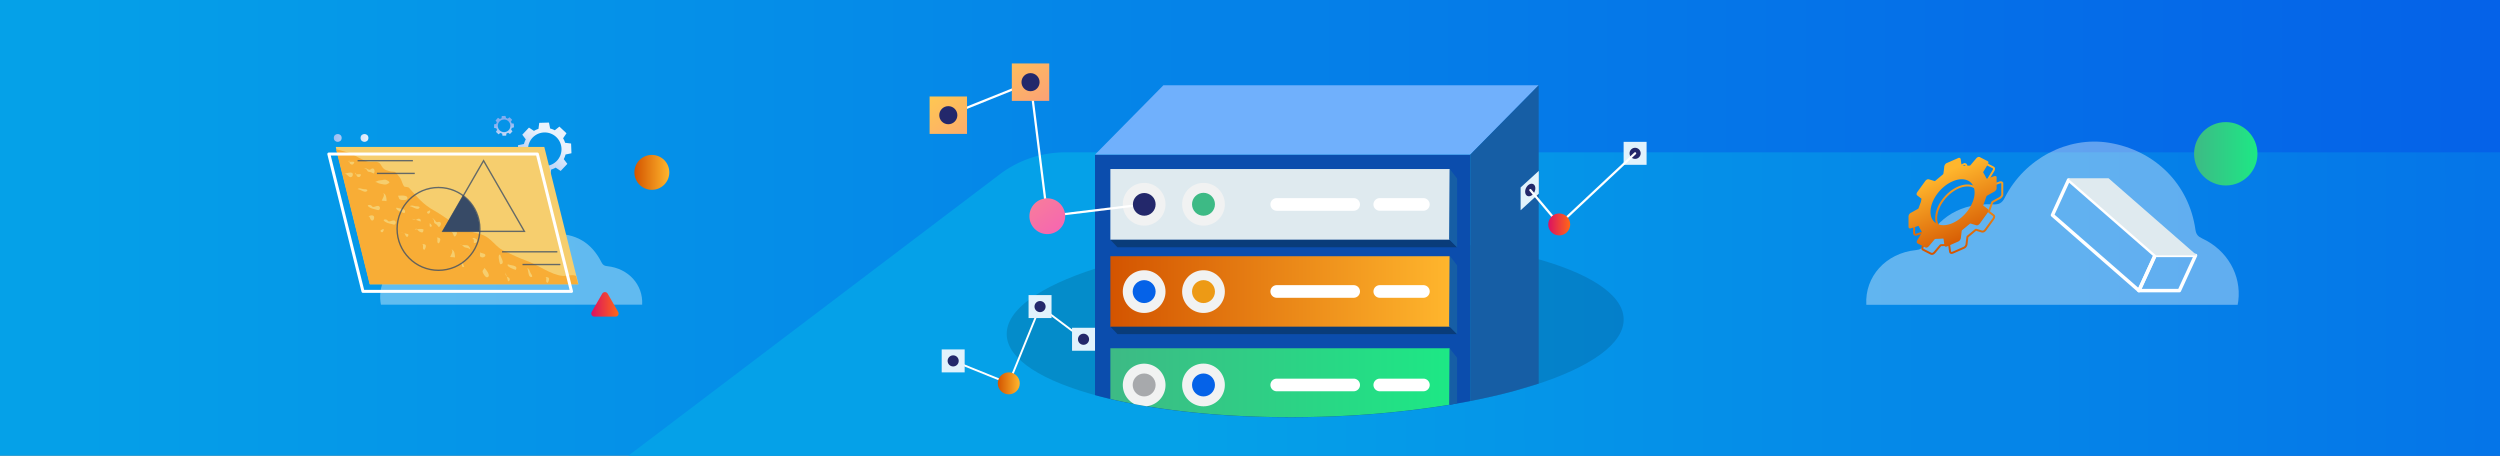 <svg id="Layer_1" data-name="Layer 1" xmlns="http://www.w3.org/2000/svg" xmlns:xlink="http://www.w3.org/1999/xlink" viewBox="0 0 1920 350"><rect x="0" y="0" width="1920" height="350" fill="#808080" stroke="none"/><defs><style>.cls-1{fill:url(#linear-gradient);}.cls-2{fill:url(#linear-gradient-2);}.cls-3{opacity:0.13;}.cls-4{fill:#0b4dad;}.cls-5{fill:#70b0fc;}.cls-6{fill:#165ea5;}.cls-7{fill:url(#linear-gradient-3);}.cls-8{fill:url(#linear-gradient-4);}.cls-9{fill:#dfeaef;}.cls-10{fill:#f1f2f2;}.cls-11{fill:#0562e8;}.cls-12{fill:#ed9a15;}.cls-13{fill:#a7a9ac;}.cls-14{fill:#3dba85;}.cls-15,.cls-27{fill:#fff;}.cls-16{fill:#093c7a;}.cls-17{fill:#e1f2fc;}.cls-18{fill:#23286b;}.cls-19,.cls-21,.cls-23,.cls-33,.cls-35,.cls-38,.cls-40{fill:none;}.cls-19,.cls-21,.cls-23,.cls-35,.cls-40{stroke:#fff;}.cls-19,.cls-35{stroke-linecap:round;}.cls-19,.cls-23,.cls-35,.cls-40{stroke-linejoin:round;}.cls-19,.cls-23{stroke-width:1.73px;}.cls-20{fill:url(#linear-gradient-5);}.cls-21,.cls-33,.cls-38{stroke-miterlimit:10;}.cls-21{stroke-width:1.47px;}.cls-22{fill:url(#linear-gradient-6);}.cls-24{fill:url(#linear-gradient-7);}.cls-25{fill:url(#linear-gradient-8);}.cls-26{fill:url(#linear-gradient-9);}.cls-27{opacity:0.37;}.cls-28{fill:url(#linear-gradient-10);}.cls-29{fill:url(#linear-gradient-11);}.cls-30{fill:url(#linear-gradient-12);}.cls-31{fill:#f6ce6e;}.cls-32{fill:#f8ad36;}.cls-33{stroke:#374a66;stroke-width:1.07px;opacity:0.76;}.cls-34{fill:#374a66;}.cls-35{stroke-width:2.32px;}.cls-36{fill:url(#linear-gradient-13);}.cls-37{fill:url(#linear-gradient-16);}.cls-38{stroke-width:1.53px;stroke:url(#linear-gradient-17);}.cls-39{fill:url(#linear-gradient-18);}.cls-40{stroke-width:2.65px;}.cls-41{fill:url(#linear-gradient-19);}</style><linearGradient id="linear-gradient" y1="175" x2="1920" y2="175" gradientUnits="userSpaceOnUse"><stop offset="0" stop-color="#05a1e8"/><stop offset="1" stop-color="#0562e8"/></linearGradient><linearGradient id="linear-gradient-2" x1="908.43" y1="233.51" x2="2345.9" y2="233.51" xlink:href="#linear-gradient"/><linearGradient id="linear-gradient-3" x1="1156.04" y1="128.05" x2="1416.68" y2="128.05" gradientTransform="matrix(1, 0, 0, -1, -303.27, 352)" gradientUnits="userSpaceOnUse"><stop offset="0" stop-color="#d35400"/><stop offset="1" stop-color="#ffb62d"/></linearGradient><linearGradient id="linear-gradient-4" x1="852.77" y1="293.94" x2="1113.41" y2="293.94" gradientUnits="userSpaceOnUse"><stop offset="0" stop-color="#3dba85"/><stop offset="1" stop-color="#1de885"/></linearGradient><linearGradient id="linear-gradient-5" x1="1189.04" y1="172.37" x2="1205.91" y2="172.37" gradientUnits="userSpaceOnUse"><stop offset="0" stop-color="#db1162"/><stop offset="1" stop-color="#ff6817"/></linearGradient><linearGradient id="linear-gradient-6" x1="766.29" y1="294.42" x2="783.16" y2="294.42" gradientTransform="matrix(1, 0, 0, 1, 0, 0)" xlink:href="#linear-gradient-3"/><linearGradient id="linear-gradient-7" x1="766.14" y1="27.3" x2="1030.66" y2="401.38" gradientTransform="translate(1582.91 126.2) rotate(-180)" gradientUnits="userSpaceOnUse"><stop offset="0" stop-color="#ffcd4c"/><stop offset="0.34" stop-color="#f563b4"/><stop offset="0.68" stop-color="#9e50ed"/><stop offset="0.99" stop-color="#1aafff"/></linearGradient><linearGradient id="linear-gradient-8" x1="712.08" y1="65.52" x2="976.6" y2="439.61" gradientTransform="translate(1456.61 176.94) rotate(-180)" xlink:href="#linear-gradient-7"/><linearGradient id="linear-gradient-9" x1="726.19" y1="55.55" x2="990.71" y2="429.64" gradientTransform="matrix(1, 0, 0, 1, 0, 0)" xlink:href="#linear-gradient-7"/><linearGradient id="linear-gradient-10" x1="487.21" y1="132.38" x2="514.03" y2="132.38" gradientTransform="matrix(1, 0, 0, 1, 0, 0)" xlink:href="#linear-gradient-3"/><linearGradient id="linear-gradient-11" x1="-1596.87" y1="2115.04" x2="-1555.42" y2="2115.04" gradientTransform="matrix(-0.57, 0.82, 0.82, 0.57, -2217.42, 214.23)" gradientUnits="userSpaceOnUse"><stop offset="0" stop-color="#ebf2fc"/><stop offset="1" stop-color="#84adef"/></linearGradient><linearGradient id="linear-gradient-12" x1="-285.14" y1="-5343.02" x2="-269.63" y2="-5343.02" gradientTransform="matrix(-0.18, -0.98, -0.98, 0.18, -4917.39, 794.75)" xlink:href="#linear-gradient-11"/><linearGradient id="linear-gradient-13" x1="-2375.67" y1="105.94" x2="-2338.77" y2="105.94" gradientTransform="matrix(-1, 0, 0, 1, -2091.39, 0)" xlink:href="#linear-gradient-11"/><linearGradient id="linear-gradient-16" x1="454.1" y1="233.75" x2="475.09" y2="233.75" xlink:href="#linear-gradient-5"/><linearGradient id="linear-gradient-17" x1="1387.08" y1="14.17" x2="1458.16" y2="14.04" gradientTransform="translate(1489.83 1582.7) rotate(-90)" xlink:href="#linear-gradient-3"/><linearGradient id="linear-gradient-18" x1="1859.92" y1="38.04" x2="1925.75" y2="38.04" gradientTransform="matrix(0, -0.97, 1.03, -0.45, 1463.66, 2013.39)" xlink:href="#linear-gradient-3"/><linearGradient id="linear-gradient-19" x1="1685.05" y1="118.11" x2="1733.72" y2="118.11" xlink:href="#linear-gradient-4"/></defs><rect class="cls-1" width="1920" height="350"/><path class="cls-2" d="M482.53,350,767.8,133.89A83.12,83.12,0,0,1,818,117H1920V350Z"/><ellipse class="cls-3" cx="1010.08" cy="250.86" rx="236.99" ry="69.28" transform="translate(-6.12 26.07) rotate(-1.47)"/><path class="cls-4" d="M1129.19,118.73V308q-5,1-10.15,1.87-2.79.5-5.63,1l-.39.06a743.38,743.38,0,0,1-101.16,9.25c-48.44,1.25-93.59-1.85-131.3-8.17-3.12-.53-6.2-1.07-9.23-1.65-6.43-1.2-12.63-2.52-18.56-3.92q-6.09-1.44-11.8-3V118.73Z"/><polygon class="cls-5" points="1129.18 118.73 840.96 118.73 893.5 65.47 1181.72 65.47 1129.18 118.73"/><path class="cls-6" d="M1181.72,65.46V294.59l-18.87,5.65c-10.48,2.83-21.74,5.43-33.66,7.74V118.73Z"/><rect class="cls-7" x="852.77" y="196.78" width="260.64" height="54.35"/><path class="cls-8" d="M1113.41,267.48v43.33l-.39.06a743.38,743.38,0,0,1-101.16,9.25c-48.44,1.25-93.59-1.85-131.3-8.17-3.12-.53-6.2-1.07-9.23-1.65-6.43-1.2-12.63-2.52-18.56-3.92v-38.9Z"/><rect class="cls-9" x="852.77" y="129.82" width="260.64" height="54.35"/><circle class="cls-10" cx="878.71" cy="223.95" r="16.41"/><circle class="cls-10" cx="924.28" cy="223.95" r="16.41"/><path class="cls-10" d="M895.12,295.65A16.4,16.4,0,0,1,880.56,312c-3.12-.53-6.2-1.07-9.23-1.65a16.4,16.4,0,1,1,23.79-14.65Z"/><circle class="cls-10" cx="924.28" cy="295.65" r="16.41"/><circle class="cls-10" cx="878.71" cy="156.88" r="16.41"/><circle class="cls-10" cx="924.28" cy="156.88" r="16.41"/><circle class="cls-11" cx="878.71" cy="223.95" r="8.81"/><circle class="cls-12" cx="924.28" cy="223.95" r="8.81"/><circle class="cls-13" cx="878.71" cy="295.65" r="8.81"/><circle class="cls-11" cx="924.28" cy="295.65" r="8.81"/><circle class="cls-14" cx="924.28" cy="156.88" r="8.81"/><path class="cls-15" d="M980.54,219h59.09a4.85,4.85,0,0,1,4.84,4.85h0a4.85,4.85,0,0,1-4.84,4.85H980.54a4.85,4.85,0,0,1-4.85-4.85h0a4.84,4.84,0,0,1,4.84-4.86h0Z"/><path class="cls-15" d="M980.54,290.8h59.09a4.86,4.86,0,0,1,4.84,4.85h0a4.85,4.85,0,0,1-4.84,4.85H980.54a4.85,4.85,0,0,1-4.85-4.85h0A4.85,4.85,0,0,1,980.54,290.8Z"/><path class="cls-15" d="M1059.68,290.8h33.5a4.86,4.86,0,0,1,4.84,4.85h0a4.85,4.85,0,0,1-4.84,4.85h-33.5a4.86,4.86,0,0,1-4.86-4.85h0A4.86,4.86,0,0,1,1059.68,290.8Z"/><path class="cls-15" d="M1059.68,219h33.5a4.85,4.85,0,0,1,4.84,4.85h0a4.85,4.85,0,0,1-4.84,4.85h-33.5a4.88,4.88,0,0,1-4.86-4.85h0A4.86,4.86,0,0,1,1059.68,219Z"/><path class="cls-15" d="M1059.68,152.16h33.5A4.86,4.86,0,0,1,1098,157h0a4.85,4.85,0,0,1-4.83,4.85h-33.51a4.86,4.86,0,0,1-4.86-4.85h0A4.87,4.87,0,0,1,1059.68,152.16Z"/><path class="cls-15" d="M980.54,152.16h59.09a4.86,4.86,0,0,1,4.84,4.86h0a4.84,4.84,0,0,1-4.83,4.85h-59.1a4.85,4.85,0,0,1-4.85-4.84h0a4.86,4.86,0,0,1,4.84-4.87Z"/><polygon class="cls-16" points="852.77 184.16 858.2 189.9 1119.04 189.9 1113.41 184.16 852.77 184.16"/><polygon class="cls-6" points="1113.41 129.82 1119.04 137.06 1119.04 189.9 1112.92 183.78 1113.41 129.82"/><polygon class="cls-16" points="852.77 250.86 858.2 256.59 1119.04 256.59 1113.41 250.86 852.77 250.86"/><polygon class="cls-6" points="1113.41 196.51 1119.04 203.75 1119.04 256.59 1112.92 250.47 1113.41 196.51"/><path class="cls-6" d="M1119,274.75v35.1q-2.79.5-5.63,1l-.39.06.39-43.36Z"/><polygon class="cls-17" points="1181.81 131.2 1167.84 143.96 1167.84 161.49 1181.81 148.73 1181.81 131.2"/><rect class="cls-17" x="1246.94" y="108.94" width="17.64" height="17.64"/><circle class="cls-18" cx="1255.76" cy="117.76" r="4.27"/><ellipse class="cls-18" cx="1175.3" cy="145.98" rx="5.07" ry="3.59" transform="translate(526.9 1137.04) rotate(-63.89)"/><polyline class="cls-19" points="1175.3 145.98 1197.47 172.37 1255.76 117.76"/><circle class="cls-20" cx="1197.47" cy="172.37" r="8.44"/><polyline class="cls-21" points="732.03 277.17 774.73 294.42 798.76 235.45 832.15 260.55"/><rect class="cls-17" x="723.22" y="268.35" width="17.64" height="17.64"/><circle class="cls-18" cx="732.03" cy="277.17" r="4.27"/><rect class="cls-17" x="789.94" y="226.63" width="17.64" height="17.64"/><circle class="cls-18" cx="798.76" cy="235.45" r="4.27"/><rect class="cls-17" x="823.33" y="251.73" width="17.64" height="17.64"/><circle class="cls-18" cx="832.15" cy="260.55" r="4.27"/><circle class="cls-22" cx="774.73" cy="294.42" r="8.44"/><polyline class="cls-23" points="878.79 156.95 804.32 166.05 791.45 63.1 728.3 88.47"/><circle class="cls-18" cx="878.79" cy="156.95" r="8.73"/><rect class="cls-24" x="777.09" y="48.73" width="28.74" height="28.74" transform="translate(1582.91 126.2) rotate(180)"/><circle class="cls-18" cx="791.45" cy="63.1" r="6.95"/><rect class="cls-25" x="713.94" y="74.1" width="28.74" height="28.74" transform="translate(1456.61 176.94) rotate(180)"/><circle class="cls-18" cx="728.3" cy="88.47" r="6.95"/><circle class="cls-26" cx="804.32" cy="166.05" r="13.74"/><path class="cls-27" d="M292.23,232c.09.69.2,1.36.34,2H493.18v-.08c.85-15.2-10.53-27.83-26.75-29.48-2.2-.22-3.41-.83-4.45-2.91-7.67-15.3-20.2-22.64-37.28-21.8-3.26.16-4.84-.63-6.34-3.61-10.7-21.13-34-33.3-56.27-29.68-24.94,4.09-43.24,22.35-46.72,46.92-.38,2.67-1.48,3.81-3.73,4.82C298.15,204.41,290.44,218,292.23,232Z"/><circle class="cls-28" cx="500.62" cy="132.38" r="13.41"/><path class="cls-29" d="M403,124.86c.39-.57.77-1.15,1.15-1.72a.26.26,0,0,0,0-.21,16.25,16.25,0,0,1-1.42-3.19.23.23,0,0,0-.21-.17l-4.3-.59-.22,0-.2-7.45,1.28-.25,3.17-.64a.2.2,0,0,0,.19-.17,16.05,16.05,0,0,1,1.29-3.33.17.17,0,0,0,0-.21l-2.63-3.48,0,0,5.15-5.47,1.66,1.12c.66.44,1.32.87,2,1.32a.29.29,0,0,0,.36,0,17.11,17.11,0,0,1,3.12-1.4.2.2,0,0,0,.16-.2c.2-1.44.39-2.87.59-4.3l0-.17,7.46-.22c.07.38.16.8.24,1.21.21,1.07.43,2.14.64,3.2a.21.21,0,0,0,.18.2,14.88,14.88,0,0,1,3.27,1.24c.1,0,.16,0,.24,0l2.22-1.76,1.23-1,5.45,5.13c-.19.27-.37.56-.56.84l-2,2.93a.23.23,0,0,0,0,.18,14.3,14.3,0,0,1,1.46,3.24c0,.12.11.12.2.13l4.15.53.27,0,.29,7.5-2,.43-2.43.52a.17.17,0,0,0-.16.16,17.42,17.42,0,0,1-1.25,3.29.2.2,0,0,0,0,.22c.87,1.13,1.73,2.27,2.59,3.41l.08.13-5.12,5.44-1.36-.91-2.41-1.61a.21.21,0,0,0-.19,0,15.8,15.8,0,0,1-3.2,1.43.22.22,0,0,0-.17.2c-.19,1.39-.39,2.77-.58,4.16,0,.07,0,.13,0,.22l-7.5.29c-.12-.6-.23-1.2-.34-1.79-.17-.86-.33-1.72-.49-2.57a.23.23,0,0,0-.2-.23,15.67,15.67,0,0,1-3.31-1.29.18.18,0,0,0-.23,0L408,131.32c-.3.24-.6.48-.91.71l-5.44-5.12Zm6.53-.84a12.89,12.89,0,1,0-.58-18.23A13,13,0,0,0,409.57,124Z"/><path class="cls-30" d="M388.45,89.83l.15.76a.17.17,0,0,0,.06.06,6,6,0,0,1,1.22.46.08.08,0,0,0,.1,0l1.29-1,.07-.05,2,1.92-.27.41c-.23.33-.45.67-.67,1a.09.09,0,0,0,0,.1,6,6,0,0,1,.54,1.22s0,0,.06,0l1.62.23h0l.08,2.81L394,98l-.87.17c-.06,0-.09,0-.1.09a6.46,6.46,0,0,1-.46,1.2.07.07,0,0,0,0,.09l1,1.29,0,.06-1.91,2-.39-.26-1-.68a.09.09,0,0,0-.1,0,6.05,6.05,0,0,1-1.19.54c-.05,0-.05,0-.06.07l-.12,1c0,.19-.05.39-.07.58l-2.8.09c0-.12-.05-.25-.07-.37-.09-.43-.17-.87-.26-1.3a.12.12,0,0,0-.05,0,5,5,0,0,1-1.24-.47s-.06,0-.09,0l-1.23,1-.09.06-2.06-1.91.41-.64.51-.78a.06.06,0,0,0,0-.08,6.48,6.48,0,0,1-.54-1.2s0-.05-.06-.05l-1.59-.22h-.06l-.08-2.8.6-.11,1.06-.22a.06.06,0,0,0,0,0,5.81,5.81,0,0,1,.47-1.22.08.08,0,0,0,0-.1l-.94-1.25-.05-.07,1.9-2.06.57.38.81.55s.07,0,.11,0a6,6,0,0,1,1.22-.53s0,0,0-.07c.05-.42.1-.83.14-1.24,0-.15,0-.29.05-.43l2.8-.09Zm-1.5,2a4.82,4.82,0,1,0,5,4.67A4.85,4.85,0,0,0,387,91.78Z"/><polygon class="cls-31" points="284.09 218.3 444.24 218.3 418.02 112.83 257.86 112.83 284.09 218.3"/><path class="cls-32" d="M258.08,114.6l25.79,103.7H444L442.46,212c-.24-.12-.48-.24-.73-.34-2.41-.93-7,.47-9.65.22-9.24-.87-18.5-8.33-27.84-11.66-5.25-1.88-10.59-4.5-15.58-6.74-6.76-3-8.09-6.21-13.43-10.47-4.74-3.79-10.4-3.83-15.93-5.87-9.34-3.46-17.24-10.63-25.89-15.43s-12.85-10.21-19.22-17.39c-.89-1-3.33-.56-3.83-1.2-1.52-1.94-1.73-4.68-3.19-6.62-5.57-7.39-2.67-2.88-10.61-5.85-3.77-1.41-3.35-4.69-5.91-5.89s-5.55.12-8.42-.67c-4.94-1.37-9.38-5-14.16-6.71C265.29,116.42,261.66,115.65,258.08,114.6Z"/><path class="cls-31" d="M279.62,129.2c.87-.41,1.74.21,2.53.54a4.78,4.78,0,0,0,1.65.65c.86,0,1.35-.93,2.09-1,1.89-.31,2.19,2.7,1.19,3.84-.9-.27-1.74-.87-2.64-1.11a10.16,10.16,0,0,1-1.62-.25C281.66,131.25,282,129.54,279.62,129.2Z"/><path class="cls-31" d="M331.91,167.68c1,0,1.5.92,2.08,1.55.37.4.72,1,1.23,1.27.78.35,1.62-.28,2.33-.08,1.86.5.88,3.36-.5,4-.71-.61-1.22-1.51-1.95-2.1a12.47,12.47,0,0,1-1.37-.9C332.92,170.4,334,169,331.91,167.68Z"/><path class="cls-31" d="M282.45,158c.4-.82,1.53-.68,2.3-.38s.88.92,1.37,1.16c1.34.65,3.38-1.29,5-.38a1.82,1.82,0,0,1,.26,2.54c-.56.75-1.66.27-2.45.06C286.88,160.46,283.75,159.92,282.45,158Z"/><path class="cls-31" d="M294.61,169.15c.4-.82,1.53-.68,2.3-.38s.88.93,1.37,1.16c1.34.65,3.38-1.29,5-.38a1.81,1.81,0,0,1,.26,2.54c-.56.76-1.66.28-2.45.06C299.05,171.62,295.91,171.07,294.61,169.15Z"/><path class="cls-31" d="M274.63,145.23c1.16-1.12,3-.27,4.36,0s2.19-.19,3.22.71C281.1,149.17,277.22,145.51,274.63,145.23Z"/><path class="cls-31" d="M314.74,158.39c1.16-1.12,3-.26,4.36,0,1.18.21,2.19-.19,3.22.72C321.21,162.34,317.33,158.68,314.74,158.39Z"/><path class="cls-31" d="M288,139.83c.93-.15,2,.62,2.81.94a14.83,14.83,0,0,0,2.86.66,7.23,7.23,0,0,0,3,.21,8.86,8.86,0,0,0,2.31-1.27c.4-.82-1.46-1.79-2.33-2.15a3.46,3.46,0,0,0-2.59,0c-1.16.27-2.38.23-3.52.54C289.65,139,289.13,139.39,288,139.83Z"/><path class="cls-31" d="M294.25,148.33c1.62.49,2.24,2,2.43,3.57.08.69.42,2.1,0,2.64-1.18-.52-2.38-.09-3.51-.55C293.65,152.79,295.91,149.77,294.25,148.33Z"/><path class="cls-31" d="M283,166.26c1-.75,3.26-1.46,4.16-.08a3,3,0,0,1-.5,2.88c-1.87,1.26-2.46-1.94-3-2.67Z"/><path class="cls-31" d="M264.15,133c1.82.77,4.58-1.28,6.32-.14.84.54.62,2.37-.32,2.91C267.92,137.06,267.27,133.75,264.15,133Z"/><path class="cls-31" d="M272.71,133.7c1.43.59,3.09-.32,4.57.34-.32,1.22-1,2.35-2.35,1.84s-1.38-2-1.61-3.28Z"/><path class="cls-31" d="M267.57,124.1c1.42.58,3.08-.32,4.57.34-.33,1.21-1,2.35-2.35,1.84-1.54-.56-1.39-2-1.61-3.28Z"/><path class="cls-31" d="M305.64,150.34c1.09-.07,8.2-1,7.17,2.34-.4,1.31-4.53,1.13-5.57.55S306.49,151.81,305.64,150.34Z"/><path class="cls-31" d="M304.62,159.44c1.68.88,8.3.55,6,4.24C309.55,163.58,302.83,161,304.62,159.44Z"/><path class="cls-31" d="M346.78,191.58c1.62.49,2.24,2,2.43,3.57.08.69.42,2.1,0,2.65-1.18-.52-2.38-.1-3.51-.56C346.18,196.05,348.44,193,346.78,191.58Z"/><path class="cls-31" d="M390.11,203c1.68.88,8.3.55,6,4.24C395,207.13,388.32,204.56,390.11,203Z"/><path class="cls-31" d="M316.25,168c1,.47,1.62,1,2.78.88s1.9-1.29,3.14-.79c1,.38,1.11,1.09.76,2.08A43.65,43.65,0,0,0,316.25,168Z"/><path class="cls-31" d="M404.92,206c1.58.32,1.94,2.34,2.51,3.57s1.41,1.69,1.25,3.05C405.37,213.57,406.16,208.29,404.92,206Z"/><path class="cls-31" d="M372.09,205.74c.68.84,5.52,6.14,2.17,7.22-1.3.42-3.51-3.08-3.63-4.27S371.37,207.27,372.09,205.74Z"/><path class="cls-31" d="M384.16,195.58c.24,1.89,4.28,7.13,0,7.38C383.57,202,381.86,195,384.16,195.58Z"/><path class="cls-31" d="M388.12,209.36c.18,1.09.07,1.93.86,2.79s2.15.83,2.45,2.13c.23,1-.27,1.53-1.27,1.81A43.43,43.43,0,0,0,388.12,209.36Z"/><path class="cls-31" d="M318.53,176.35c2.08-.19,4.84-1.13,6.78-.07-.28,1.41-.19,2.65-2,2.11-1.53-.46-2.24-1.44-3.26-2.5C319.68,175.53,319.81,175.27,318.53,176.35Z"/><path class="cls-31" d="M330.12,171.53c.89.3,2.38,2.44.78,2.64s-.56-2.41-1-3Z"/><path class="cls-31" d="M328.09,162.62a1.08,1.08,0,0,0,1.34,1.43c.63-.26,1.44-2.15.62-2.49Z"/><path class="cls-31" d="M292.38,176.87a1.07,1.07,0,0,0,1.33,1.43c.63-.26,1.44-2.15.62-2.5Z"/><path class="cls-31" d="M346.05,177.08a11,11,0,0,0,2.27.87c.57.1,2-.21,2.44.33s-.13,1.86-.6,2.55c-.92,1.36-1.4.78-1.92-.41A8,8,0,0,0,346.05,177.08Z"/><path class="cls-31" d="M335.52,182.42c1.19.18,2.4.1,2.62,1.42A5.14,5.14,0,0,1,337,186.9c-2.21-.49-.15-3.67-1.66-4.42Z"/><path class="cls-31" d="M324.45,187.39c1.18.18,2.4.1,2.62,1.43a5.2,5.2,0,0,1-1.12,3.05c-2.21-.49-.16-3.67-1.67-4.42Z"/><path class="cls-31" d="M419.09,212.73c1.19.18,2.4.1,2.62,1.43a5.14,5.14,0,0,1-1.12,3.05c-2.21-.49-.15-3.67-1.66-4.42Z"/><path class="cls-31" d="M307.72,178.38c1.67.71,3.25.74,4.9,1.29.84.28.91-.08,1,.82a2.27,2.27,0,0,1-.35,1.1c-1.52,1.41-2-2.22-2.88-2.47Z"/><path class="cls-31" d="M364.09,182.73A11.55,11.55,0,0,1,366.3,184c.73.76.07,2.16-1.07,2.49-1.85.55-1.26-.63-1.31-1.72a2.14,2.14,0,0,0-1.34-1.95Z"/><path class="cls-31" d="M353.49,187.48c.92,1.37,4.24.41,5.83,1.1.92.4.5.36,1,.95a2.64,2.64,0,0,1,.76,2.25c-.49-1.29-3.16-1.43-4.25-1.92C355.88,189.44,355.43,188.37,353.49,187.48Z"/><path class="cls-31" d="M368.48,193.38c.43,1.37,3.71.92,4.2,2.29s-1.49,2.26-2.49,2c-1.38-.38-1.66-.65-1.6-1.91C368.63,194.84,369,194,368.48,193.38Z"/><path class="cls-31" d="M354,201.61c2.16.25,1.58,1.83,2.55,3.27-2.31,1.09-1.54-2-2.24-2.73Z"/><polygon class="cls-33" points="371.38 123.4 402.74 177.71 340.03 177.71 371.38 123.4"/><circle class="cls-33" cx="336.76" cy="175.8" r="31.8"/><path class="cls-34" d="M339.76,177.7h28.46c0-.62.07-1.26.07-1.89a31.76,31.76,0,0,0-12.74-25.46Z"/><line class="cls-33" x1="317.09" y1="123.4" x2="274.63" y2="123.4"/><line class="cls-33" x1="318.53" y1="133.18" x2="289.46" y2="133.18"/><line class="cls-33" x1="428.04" y1="193.38" x2="385.58" y2="193.38"/><line class="cls-33" x1="430.35" y1="203.16" x2="401.28" y2="203.16"/><polygon class="cls-35" points="278.77 223.78 438.92 223.78 412.69 118.31 252.54 118.31 278.77 223.78"/><circle class="cls-36" cx="279.92" cy="105.94" r="3.01"/><circle class="cls-36" cx="269.65" cy="105.94" r="3.01"/><circle class="cls-36" cx="259.38" cy="105.94" r="3.01"/><path class="cls-37" d="M462.5,225.55l-8.07,14a2.41,2.41,0,0,0,2.09,3.62h16.15a2.42,2.42,0,0,0,2.1-3.62l-8.08-14A2.42,2.42,0,0,0,462.5,225.55Z"/><path class="cls-27" d="M1719,231.22c-.13,1-.28,1.93-.48,2.88H1433.33V234c-1.22-21.62,15-39.56,38-41.91,3.13-.31,4.85-1.18,6.33-4.14,10.9-21.75,28.72-32.18,53-31,4.62.22,6.87-.9,9-5.13,15.21-30,48.33-47.34,80-42.19,35.46,5.81,61.46,31.77,66.41,66.69.54,3.8,2.11,5.41,5.3,6.86C1710.54,192.07,1721.5,211.34,1719,231.22Z"/><path class="cls-38" d="M1537.75,140.59v9.25a4.76,4.76,0,0,1-2.41,2.49c-1.6.81-3.19,1.76-4.78,2.63a1.26,1.26,0,0,0-.68.82q-1.1,3.12-2.27,6.24c-.15.4-.17.61.08.8,1.1.79,2.17,1.62,3.24,2.45.85.66.79,1.6-.18,3q-2.87,4-5.75,8c-.94,1.31-1.94,1.81-3,1.5-1.37-.41-2.75-.82-4.11-1.25-.29-.1-.5-.05-.87.27q-2.77,2.35-5.59,4.65a1.11,1.11,0,0,0-.51.82c-.18,1.72-.42,3.45-.61,5.17a3.51,3.51,0,0,1-2.25,2.94l-8.12,3.57c-1.42.62-2.16.28-2.32-1-.19-1.53-.43-3-.62-4.57,0-.34-.21-.37-.53-.35-1.86.12-3.71.21-5.54.27a1.1,1.1,0,0,0-.93.51c-1.35,1.62-2.72,3.24-4.09,4.85-1,1.21-2,1.6-3,1.14-2-1-3.9-2-5.85-3-.91-.46-1-1.39-.16-2.71,1.08-1.79,2.16-3.58,3.26-5.37.22-.36.23-.56.09-.81-.8-1.41-1.58-2.83-2.33-4.28-.13-.25-.24-.35-.62-.23-1.73.59-3.45,1.12-5.18,1.69-1.35.45-2.07.06-2.07-1.21q0-3.87,0-7.75a3.43,3.43,0,0,1,2.05-3c1.7-.93,3.4-1.89,5.11-2.82a1.36,1.36,0,0,0,.72-.87q1.08-3.09,2.25-6.17c.16-.43.16-.65-.1-.84-1.09-.8-2.16-1.63-3.23-2.46-.81-.63-.76-1.59.14-2.86l5.83-8.09c.92-1.27,1.92-1.76,2.95-1.46,1.39.42,2.77.83,4.15,1.27.28.09.48,0,.82-.26,1.87-1.59,3.76-3.14,5.63-4.72a1.51,1.51,0,0,0,.47-.74c.23-1.63.47-3.26.59-4.85a4.17,4.17,0,0,1,1.5-2.95l9.78-4.29c1,0,1.42.61,1.5,1.62.13,1.46.4,2.85.58,4.28,0,.34.18.43.55.4,1.85-.12,3.7-.21,5.53-.26a1.13,1.13,0,0,0,.93-.52c1.35-1.63,2.72-3.24,4.09-4.85,1-1.21,2-1.6,2.94-1.14l5.85,3c.91.46,1,1.39.17,2.71-1.07,1.77-2.13,3.53-3.22,5.29-.25.41-.28.64-.11.94.79,1.38,1.56,2.79,2.29,4.23.14.28.3.34.68.22,1.6-.54,3.18-1,4.78-1.57C1536.45,139.81,1537.26,139.85,1537.75,140.59ZM1504,176.07c9.31-4.1,16.87-14.59,16.87-23.41s-7.63-12.69-16.95-8.58S1487,158.67,1487,167.49,1494.66,180.18,1504,176.07Z"/><path class="cls-39" d="M1533.4,135.82v9.26a4.75,4.75,0,0,1-2.41,2.48c-1.6.82-3.19,1.77-4.78,2.64a1.22,1.22,0,0,0-.68.82q-1.1,3.12-2.27,6.24c-.15.39-.17.61.08.79,1.1.8,2.17,1.63,3.24,2.46.85.66.79,1.6-.18,3l-5.75,7.95c-.94,1.31-1.94,1.81-3,1.5-1.37-.41-2.75-.81-4.11-1.25-.29-.09-.5,0-.87.27-1.85,1.58-3.71,3.12-5.59,4.65a1.13,1.13,0,0,0-.51.83c-.18,1.72-.42,3.45-.61,5.17a3.52,3.52,0,0,1-2.25,2.94l-8.12,3.57c-1.42.62-2.16.27-2.32-1-.19-1.53-.43-3-.62-4.57,0-.34-.21-.37-.53-.35-1.86.11-3.71.21-5.54.26a1.12,1.12,0,0,0-.93.51c-1.35,1.63-2.72,3.24-4.09,4.86-1,1.21-2,1.6-2.95,1.14l-5.85-3c-.91-.47-1-1.39-.16-2.72,1.08-1.79,2.16-3.58,3.26-5.36.22-.36.23-.56.09-.81q-1.2-2.11-2.33-4.28c-.13-.25-.24-.36-.62-.23-1.73.58-3.45,1.12-5.18,1.69-1.35.45-2.07.06-2.07-1.21,0-2.58,0-5.17,0-7.75a3.42,3.42,0,0,1,2-3c1.7-.93,3.4-1.9,5.11-2.82a1.36,1.36,0,0,0,.72-.87q1.08-3.09,2.25-6.18c.16-.43.16-.65-.1-.84-1.09-.8-2.16-1.63-3.23-2.46-.81-.62-.76-1.59.14-2.85l5.83-8.09c.92-1.27,1.92-1.77,3-1.46,1.39.41,2.77.83,4.15,1.27.28.09.48,0,.82-.26,1.87-1.59,3.76-3.14,5.63-4.72a1.55,1.55,0,0,0,.47-.74c.23-1.63.47-3.26.59-4.85a4.17,4.17,0,0,1,1.5-3l9.78-4.29c1,0,1.42.61,1.5,1.62.13,1.46.4,2.84.58,4.28,0,.34.18.43.55.4,1.85-.12,3.7-.21,5.53-.26a1.13,1.13,0,0,0,.93-.52c1.35-1.63,2.72-3.24,4.09-4.86,1-1.2,2-1.59,2.94-1.13l5.85,3c.91.47,1,1.4.17,2.72-1.07,1.76-2.13,3.53-3.22,5.29-.25.41-.28.64-.11.93.79,1.39,1.56,2.8,2.29,4.23.14.29.3.35.68.22,1.6-.53,3.18-1,4.78-1.57C1532.1,135.05,1532.91,135.09,1533.4,135.82Zm-33.78,35.49c9.31-4.1,16.87-14.59,16.87-23.41s-7.63-12.69-17-8.58-16.86,14.59-16.86,23.4S1490.31,175.42,1499.62,171.31Z"/><polygon class="cls-40" points="1588.65 138.19 1655.05 196.17 1642.69 223.19 1576.29 165.21 1588.65 138.19"/><polygon class="cls-40" points="1655.12 196.17 1686.18 196.17 1673.76 223.19 1642.69 223.19 1655.12 196.17"/><polygon class="cls-9" points="1619.38 136.91 1687.25 196.17 1655.9 196.17 1588.04 136.91 1619.38 136.91"/><circle class="cls-41" cx="1709.39" cy="118.11" r="24.34"/></svg>